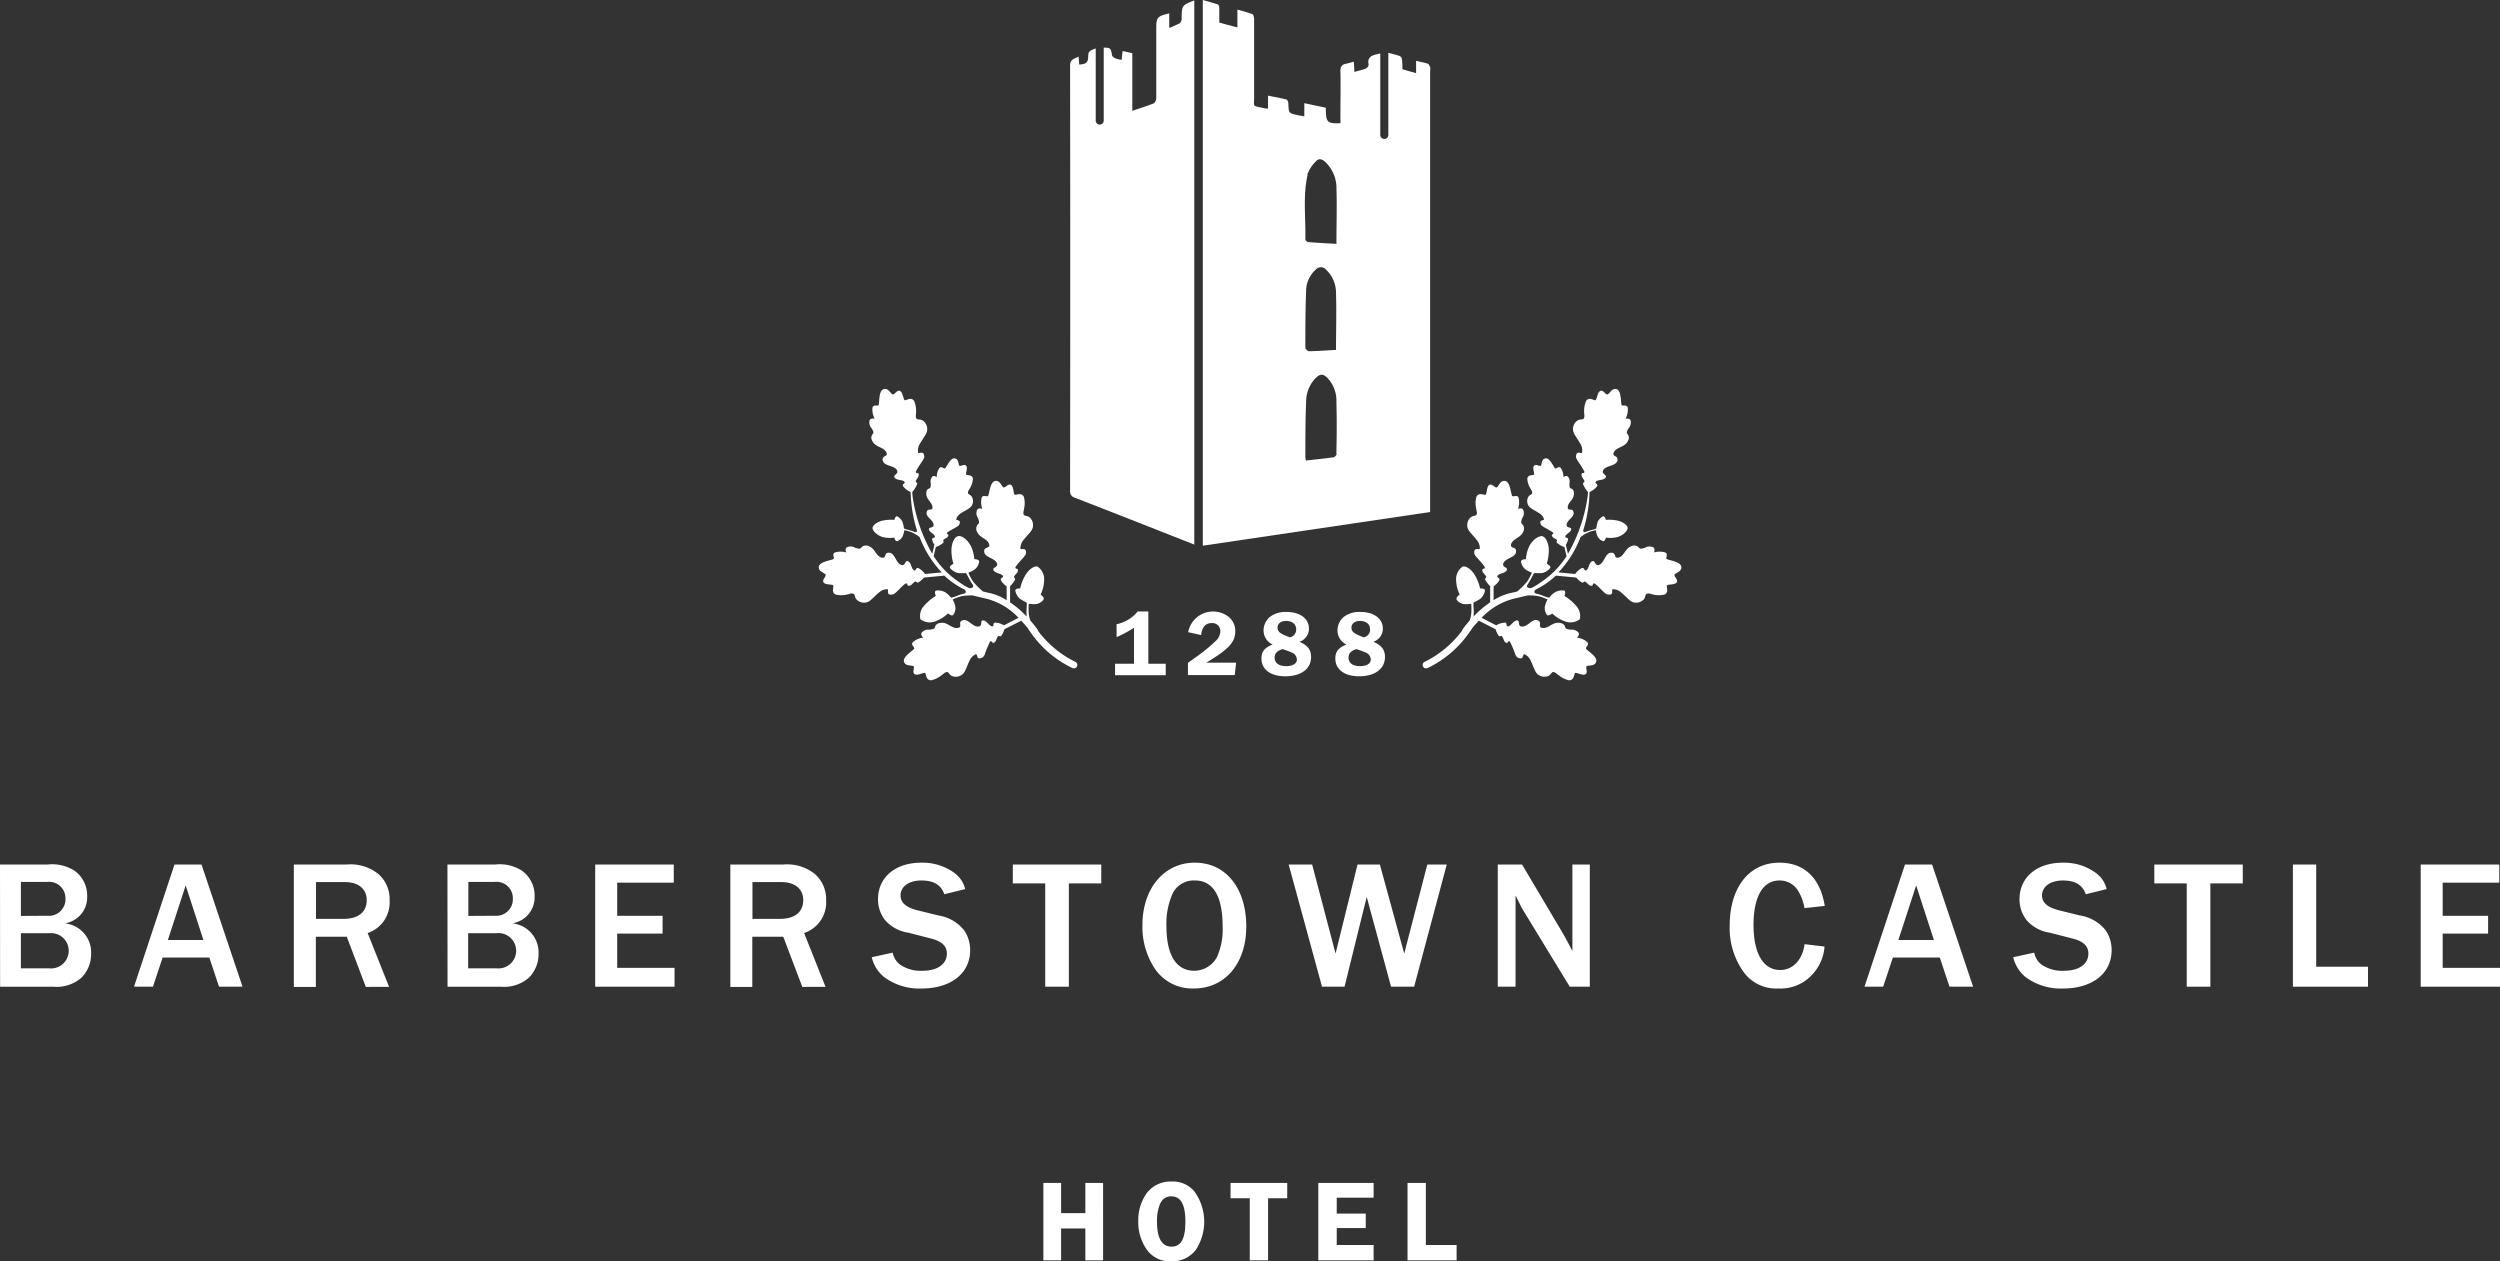 <svg xmlns="http://www.w3.org/2000/svg" viewBox="0 0 302.63 152.691"><rect x="0" y="0" width="302.63" height="152.691" fill="#333333" stroke="none"/><g data-name="Group 5219" fill="#fff"><g data-name="Group 5216"><path data-name="Path 4410" d="M5.965 117.222a2.139 2.139 0 1 0 .029-4.259H2.529v4.259Zm-.2-6.365a2.006 2.006 0 0 0 2.159-2.124 1.976 1.976 0 0 0-2.194-1.976h-3.2v4.118ZM0 104.652h5.765a5.024 5.024 0 0 1 3.259.753 3.7 3.7 0 0 1 1.529 3.082 3.188 3.188 0 0 1-2.682 3.282 3.67 3.67 0 0 1 1.765.706 3.529 3.529 0 0 1 1.394 2.941 4.047 4.047 0 0 1-1.176 2.941 4.547 4.547 0 0 1-3.371 1.088H.012Z"/><path data-name="Path 4411" d="m22.476 107.181-2.153 6.606h4.3Zm4.037 12.259-1.176-3.529h-5.649l-1.175 3.529h-2.29l4.9-14.788h3.27l4.965 14.788Z"/><path data-name="Path 4412" d="M41.558 111.232c1.818 0 2.835-.818 2.835-2.282 0-1.329-.994-2.171-2.612-2.171h-3.529v4.453Zm2.723 8.235-2.306-6.076h-3.74v6.076H35.57v-14.815h6.406a5.358 5.358 0 0 1 3.859 1.176 4.065 4.065 0 0 1 1.329 3.194 3.893 3.893 0 0 1-2.659 3.923l2.594 6.518Z"/><path data-name="Path 4413" d="M60.129 117.222a2.14 2.14 0 1 0 0-4.259H56.67v4.259Zm-.2-6.365a2.006 2.006 0 0 0 2.153-2.124 1.976 1.976 0 0 0-2.194-1.976h-3.194v4.118Zm-5.765-6.206h5.765a5.024 5.024 0 0 1 3.259.753 3.7 3.7 0 0 1 1.529 3.082 3.188 3.188 0 0 1-2.682 3.282 3.67 3.67 0 0 1 1.765.706 3.529 3.529 0 0 1 1.394 2.941 4.047 4.047 0 0 1-1.176 2.941 4.546 4.546 0 0 1-3.371 1.088h-6.471Z"/><path data-name="Path 4414" d="M72.05 119.442v-14.788h9.51v2.194h-6.847v4.012h5.494v2.153h-5.494v4.147h6.941v2.282Z"/><path data-name="Path 4415" d="M94.392 111.232c1.818 0 2.841-.818 2.841-2.282 0-1.329-1-2.171-2.618-2.171h-3.529v4.453Zm2.729 8.235-2.306-6.076h-3.747v6.076H88.41v-14.815h6.406a5.358 5.358 0 0 1 3.859 1.176 4.065 4.065 0 0 1 1.329 3.194 3.9 3.9 0 0 1-2.665 3.923l2.594 6.518Z"/><path data-name="Path 4416" d="M108.062 115.319a2.4 2.4 0 0 0 .847 1.418 4.412 4.412 0 0 0 2.771.776c1.794 0 2.941-.8 2.941-2.082 0-.888-.588-1.465-1.841-1.8l-2.835-.729a4.617 4.617 0 0 1-2.794-1.506 4.047 4.047 0 0 1-.865-2.553c0-2.635 2.082-4.412 5.235-4.412a6.506 6.506 0 0 1 4.076 1.288 3.406 3.406 0 0 1 1.241 1.906l-2.529.624c-.394-1.135-1.282-1.665-2.771-1.665s-2.523.712-2.523 1.818c0 .865.665 1.441 2.059 1.794l2.529.624a4.932 4.932 0 0 1 3.123 1.818 4.176 4.176 0 0 1 .712 2.394c0 2.812-2.353 4.629-5.882 4.629a7.112 7.112 0 0 1-4.541-1.394 4.371 4.371 0 0 1-1.488-2.394Z"/><path data-name="Path 4417" d="M126.527 119.442v-12.506h-3.924v-2.282h10.706v2.282h-3.923v12.506Z"/><path data-name="Path 4418" d="M141.974 108.111a8.882 8.882 0 0 0-.776 3.971c0 3.529 1.176 5.429 3.371 5.429a3.129 3.129 0 0 0 2.771-1.706 8.235 8.235 0 0 0 .665-3.594c0-3.723-1.129-5.629-3.371-5.629a2.841 2.841 0 0 0-2.659 1.529m8.888 4.059c0 4.453-2.571 7.488-6.341 7.488a5.482 5.482 0 0 1-4.588-2.194 9.153 9.153 0 0 1-1.641-5.471c0-4.435 2.618-7.565 6.341-7.565s6.229 3.041 6.229 7.741"/><path data-name="Path 4419" d="M171.184 119.442h-2.794l-2.947-10.865-2.682 10.865h-2.729l-4.036-14.788h2.841l2.835 10.776 2.659-10.776h2.706l2.947 10.776 2.794-10.776h2.353Z"/><path data-name="Path 4420" d="m190.02 119.44-5.759-9.447c-.071-.106-.2-.394-.4-.794-.047-.112-.224-.447-.4-.8v11.041h-2.153v-14.788h2.94l5.165 8.712c0 .047.241.447.441.824s.312.618.488.953v-10.489h2.106v14.788Z"/><path data-name="Path 4421" d="M220.862 114.582a5.524 5.524 0 0 1-1.441 3.347 5.188 5.188 0 0 1-4.118 1.729 4.894 4.894 0 0 1-4.118-1.835 9.106 9.106 0 0 1-1.8-5.788c0-4.612 2.353-7.606 6.012-7.606 3.012 0 4.941 1.841 5.494 5.235l-2.459.265a5.676 5.676 0 0 0-.906-2.306 2.629 2.629 0 0 0-2.106-1.041c-2.018 0-3.153 1.953-3.153 5.388s1.176 5.453 3.241 5.453c1.529 0 2.7-1.265 2.941-3.129Z"/><path data-name="Path 4422" d="m231.955 107.181-2.153 6.606h4.3Zm4.035 12.259-1.176-3.529h-5.676l-1.176 3.529h-2.26l4.9-14.788h3.282l4.965 14.788Z"/><path data-name="Path 4423" d="M246.25 115.319a2.353 2.353 0 0 0 .841 1.418 4.423 4.423 0 0 0 2.771.776c1.794 0 2.941-.8 2.941-2.082 0-.888-.588-1.465-1.841-1.8l-2.841-.729a4.58 4.58 0 0 1-2.788-1.506 4.047 4.047 0 0 1-.865-2.553c0-2.635 2.082-4.412 5.229-4.412a6.506 6.506 0 0 1 4.076 1.288 3.377 3.377 0 0 1 1.241 1.906l-2.523.624c-.4-1.135-1.288-1.665-2.771-1.665s-2.529.712-2.529 1.818c0 .865.665 1.441 2.065 1.794l2.524.624a4.931 4.931 0 0 1 3.129 1.818 4.171 4.171 0 0 1 .706 2.394c0 2.812-2.353 4.629-5.882 4.629a7.141 7.141 0 0 1-4.547-1.394 4.4 4.4 0 0 1-1.482-2.394Z"/><path data-name="Path 4424" d="M264.708 119.442v-12.506h-3.923v-2.282h10.706v2.282h-3.924v12.506Z"/><path data-name="Path 4425" d="M277.561 119.442v-14.788h2.818v12.37h6.271v2.418Z"/><path data-name="Path 4426" d="M293.031 119.442v-14.788h9.512v2.194h-6.853v4.012h5.5v2.153h-5.5v4.147h6.941v2.282Z"/><path data-name="Path 4427" d="M133.532 152.565h-2.149v-3.859h-2.935v3.859h-2.145V143.2h2.147v3.653h2.933V143.2h2.147Z"/><path data-name="Path 4428" d="M140.462 145.641a5.471 5.471 0 0 0-.406 2.218c0 2.035.588 3.047 1.765 3.047s1.671-1 1.671-3.035-.547-3.047-1.688-3.047a1.353 1.353 0 0 0-1.318.818m4.223-1.235a6.223 6.223 0 0 1 .029 6.918 3.635 3.635 0 0 1-2.988 1.365 3.447 3.447 0 0 1-2.876-1.347 5.747 5.747 0 0 1-1.082-3.529 5.594 5.594 0 0 1 1.053-3.423 3.617 3.617 0 0 1 2.976-1.365 3.359 3.359 0 0 1 2.888 1.365"/><path data-name="Path 4429" d="M155.822 145.053h-2.318v7.512h-2.218v-7.512h-2.324V143.2h6.86Z"/><path data-name="Path 4430" d="M161.814 144.982v1.924h3.512v1.753h-3.512v2.053h4.465v1.853h-6.694V143.2h6.694v1.782Z"/><path data-name="Path 4431" d="M176.324 150.712v1.853h-5.94V143.2h2.218v7.512Z"/></g><g data-name="Group 5218"><path data-name="Path 4432" d="M135.162 75.565a4.463 4.463 0 0 0 2.559-1.547h1.288v6.329h2.106v1.388h-6.135v-1.388h2.294v-4.353a14.883 14.883 0 0 1-2.106 1.129Z"/><path data-name="Path 4433" d="M149.469 81.718h-5.665v-1.482l.459-.329.918-.659a18.958 18.958 0 0 0 1.959-1.635 1.724 1.724 0 0 0 .588-1.176.971.971 0 0 0-1.041-1.012c-.753 0-1.176.476-1.288 1.453l-1.571-.353a3.073 3.073 0 0 1 4.829-1.912 2.206 2.206 0 0 1 .876 1.812c0 .953-.435 1.647-1.594 2.535a20.706 20.706 0 0 1-1.929 1.259h3.624Z"/><path data-name="Path 4434" d="M156.904 76.167c0-.588-.465-1-1.218-1-.624 0-1.035.318-1.035.806s.276.729 1.488 1.176a.935.935 0 0 0 .765-.959m-2.606 3.423c0 .647.512 1.024 1.4 1.024.794 0 1.294-.306 1.294-.806a.965.965 0 0 0-.682-.865 10.589 10.589 0 0 0-1.065-.388c-.671.218-.947.524-.947 1.035m4.412-.1c0 1.441-1.176 2.353-3.135 2.353-1.765 0-2.876-.829-2.876-2.159 0-.824.382-1.312 1.353-1.682a1.882 1.882 0 0 1-1.094-1.729 2.153 2.153 0 0 1 .776-1.629 3.112 3.112 0 0 1 2.023-.588c1.6 0 2.694.806 2.694 2a1.665 1.665 0 0 1-1.147 1.606c1.012.453 1.406.976 1.406 1.865"/><path data-name="Path 4435" d="M165.85 76.167c0-.588-.465-1-1.218-1-.624 0-1.035.318-1.035.806s.276.729 1.488 1.176a.935.935 0 0 0 .765-.959m-2.606 3.423c0 .647.512 1.024 1.4 1.024.794 0 1.294-.306 1.294-.806a.965.965 0 0 0-.682-.865 10.589 10.589 0 0 0-1.065-.388c-.671.218-.947.524-.947 1.035m4.412-.1c0 1.441-1.206 2.353-3.135 2.353-1.765 0-2.876-.829-2.876-2.159 0-.824.382-1.312 1.353-1.682a1.882 1.882 0 0 1-1.094-1.729 2.153 2.153 0 0 1 .776-1.629 3.112 3.112 0 0 1 2.023-.588c1.6 0 2.694.806 2.694 2a1.665 1.665 0 0 1-1.147 1.606c1.012.453 1.406.976 1.406 1.865"/><path data-name="Path 4436" d="M161.81 54.899a.588.588 0 0 1-.347.453c-1.1.153-2.212.265-3.382.394a2.845 2.845 0 0 1-.065-.382c0-2.253 0-4.512.094-6.765a4.076 4.076 0 0 1 1.176-2.853c.535-.518.859-.512 1.4 0a4 4 0 0 1 1.088 2.944c.059 2.071.041 4.118 0 6.206m0-12.541c-1.141.059-2.229.141-3.324.165a.618.618 0 0 1-.435-.424c0-2.3 0-4.6.094-6.9a3.447 3.447 0 0 1 1.176-2.565.806.806 0 0 1 1.224 0 3.841 3.841 0 0 1 1.218 2.835c.071 2.253 0 4.512 0 6.865m-3.483-21.178a4.3 4.3 0 0 1 1.076-1.647c.294-.347.706-.265 1.059.059a4.3 4.3 0 0 1 1.4 3.135c.071 2.235 0 4.471 0 6.823-1.176-.071-2.282-.124-3.394-.218-.135 0-.371-.206-.371-.318.065-2.612-.312-5.247.276-7.829m14.759-13.117a.411.411 0 0 0-.206-.329c-.435-.135-.882-.224-1.423-.347v1.494l-1.535-.441a.164.164 0 0 1-.124-.129 8.15 8.15 0 0 0-.053-1.135.506.506 0 0 0-.253-.365c-.435-.153-.894-.265-1.394-.4v9.941a.488.488 0 0 1-.976 0V6.471l-.3.071c-.7.147-1.312.353-1.106 1.294a.655.655 0 0 1-.312.453c-.441.171-.918.276-1.423.418 0-.447-.041-.835-.065-1.247a8.822 8.822 0 0 1-.9.247c-.559.094-.735.376-.718.953.041 1.712 0 3.423 0 5.135v1.118c-1.535.065-1.735-.112-1.765-1.506v-.365l-2.606-.553v1.601l-.753-.141c-1.141-.247-1.135-.247-1.176-1.394 0-.176-.112-.476-.229-.506-.706-.182-1.423-.306-2.235-.471v1.559a1.55 1.55 0 0 1-.506-.047c-1.429-.324-1.176-.047-1.176-1.412V2.359c0-.224-.071-.588-.206-.641a17.794 17.794 0 0 0-1.818-.553v2.159l-2.194-.588V.971c0-.147-.065-.394-.153-.424-.588-.2-1.206-.365-1.841-.547v66.058l27.517-4.076V8.623a3.08 3.08 0 0 0 0-.588"/><path data-name="Path 4437" d="M143.044 2.21a.812.812 0 0 1-.218.588 11.254 11.254 0 0 1-1.288.588V1.622c-1.453.341-1.571.482-1.571 1.835v8.37a.885.885 0 0 1-.271.671c-.829.341-1.694.588-2.629.924V6.435l-1.176-.259c-.035.382-.071.706-.106 1.065a3.282 3.282 0 0 1-.729-.159c-.176-.076-.412-.235-.441-.388-.159-.859-.165-.918-1.006-.929v8.78a.488.488 0 1 1-.971 0V5.857c-.447.206-.929.235-.906.906 0 .788-.218.994-1.1 1.053 0-.288-.041-.588-.071-.959-.506.271-1.024.288-1.024 1.088q.035 25.717 0 51.435a.788.788 0 0 0 .588.876c2.941 1.141 5.935 2.318 8.9 3.482l5.547 2.188V.075h-.078c-1.429.588-1.424.588-1.459 2.112"/><path data-name="Path 4438" d="m118.328 79.566.882-.394a.918.918 0 0 1-.259.388c-.235.159-.459.176-.559.076a.188.188 0 0 1-.065-.071"/><path data-name="Path 4439" d="M129.993 80.884a.341.341 0 0 1-.153 0 12.933 12.933 0 0 1-5.294-4.647.418.418 0 0 1 .706-.441 12.534 12.534 0 0 0 4.912 4.318.418.418 0 0 1-.159.8"/><path data-name="Path 4440" d="M126.333 72.57a1.418 1.418 0 0 1-.876.553 3.67 3.67 0 0 1-.918-.035 6.387 6.387 0 0 0 0 1.247 4.706 4.706 0 0 0 .171.759 15.232 15.232 0 0 1 .947 1.212l-.771.353a14.865 14.865 0 0 0-1.271-1.524l-2.029 1.035a2.671 2.671 0 0 1-.371.788c-.129.171-.312-.065-.429.094s-.2.518-.306.624c-.276.288-.329.106-.418 0a.141.141 0 0 0-.218 0 15.249 15.249 0 0 0-.618 1.453.918.918 0 0 1-.259.388c-.235.159-.459.176-.559.076a.188.188 0 0 1-.065-.071c-.088-.141-.106-.347-.212-.329a1.482 1.482 0 0 0-.753.753c-.418.847-.529 1.506-.988 1.765a1.218 1.218 0 0 1-1.176.106c-.294-.147-.4-.465-.553-.465-.294 0-.412.212-.724.412a2.976 2.976 0 0 1-1.218.588c-.659 0-.588-.753-.729-.876s-.9.347-1.253.147 0-.759-.135-.953-1.012.053-1.176-.588 1.229-1.388 1.247-1.588-.435-.429-.171-.759a2.282 2.282 0 0 1 1.253-.547c-.276-.276-.312-.518-.1-.7a1.135 1.135 0 0 1 .647-.271 1.682 1.682 0 0 0 .694-.088c.212-.094.182-.282.253-.394.141-.212.324-.329.8-.347.735 0 1.176.718 1.871.629s-.041-.665.588-.924 1.176.753 1.859.753.2-.735.629-.741.735.665 1.082.712 0-.447.429-.447a2.224 2.224 0 0 1 1.023.329l1.765-.912a8.072 8.072 0 0 0-3.818-2.294l-1.765-.418a7.923 7.923 0 0 0-1.212.076 6.224 6.224 0 0 0-1.176.412 3.353 3.353 0 0 1 .318.859 1.365 1.365 0 0 1-.247 1.006c-.124.135-.329.071-.635-.171a4.353 4.353 0 0 1-1.482.935 1.887 1.887 0 0 1-1.865-.229 1.82 1.82 0 0 1 .465-1.647 5.936 5.936 0 0 1 1.4-1.176q-.212-.588.053-.653a1.765 1.765 0 0 1 1.106.218c.412.253.629.635.7.635.312 0 .912-.341 1.471-.459.341-.071.394-.241.176-.5a9.817 9.817 0 0 1-2.471-1.7l-2.465.235a2.905 2.905 0 0 1-.671.588c-.194.106-.265-.182-.429-.088s-.406.394-.535.447c-.376.141-.353-.047-.394-.159a.141.141 0 0 0-.212-.059c-.635.465-1.176 1.253-1.547 1.312s-.494 0-.547-.159.035-.435-.082-.471a1.471 1.471 0 0 0-1 .376c-.729.588-1.106 1.176-1.624 1.235a1.265 1.265 0 0 1-1.147-.394c-.2-.265-.171-.588-.312-.647-.271-.135-.465 0-.824.076a2.847 2.847 0 0 1-1.347 0c-.588-.241-.224-.918-.306-1.094s-.965-.053-1.176-.376.312-.688.253-.924-.941-.365-.824-1 1.688-.765 1.794-.935-.229-.588.147-.765a2.353 2.353 0 0 1 1.365 0q-.194-.547.194-.671a1.141 1.141 0 0 1 .7 0 1.7 1.7 0 0 0 .671.212c.235 0 .288-.182.4-.265a.824.824 0 0 1 .859 0c.682.282.812 1.176 1.465 1.341s.224-.635.918-.588.794 1.176 1.394 1.447.476-.588.882-.418.394.9.7 1.082.2-.394.588-.235a2.394 2.394 0 0 1 .776.7L114 69.29a12.829 12.829 0 0 1-2.671-4.265 3.864 3.864 0 0 0-1.865-.841 2.564 2.564 0 0 1-.2.735 1.177 1.177 0 0 1-.659.588c-.147.035-.265-.118-.347-.429a3.641 3.641 0 0 1-1.459-.082c-.794-.276-1.176-.824-1.176-1.059 0-.324.465-.706 1.112-.894a4.994 4.994 0 0 1 1.524-.112c.106-.341.218-.482.359-.418a1.453 1.453 0 0 1 .641.682 5.7 5.7 0 0 1 .165.771c.218.147.782.206 1.218.4.235.106.353.053.359-.159a16.84 16.84 0 0 1-.765-4.641 2.476 2.476 0 0 1-.9-.682c-.229-.329.359-.341.124-.588s-.965-.135-1.176-.494.624-.412.253-.947-1.506-.418-1.671-1.094.724-.429.418-1.024-1.176-.588-1.582-1.176c-.265-.394-.265-.624-.165-.847s.218-.212.182-.441a1.706 1.706 0 0 0-.335-.588 1.177 1.177 0 0 1-.141-.688c.035-.271.247-.376.635-.312a2.353 2.353 0 0 1-.265-1.341c.124-.412.588-.165.729-.288s-.029-1.7.588-1.935.894.588 1.141.629.5-.588.865-.429.412 1.059.588 1.124.782-.459 1.129.094a2.942 2.942 0 0 1 .241 1.324c0 .365-.106.588.071.829.088.124.4.035.688.188a1.223 1.223 0 0 1 .588 1.059c.029.524-.441.988-.906 1.818a1.488 1.488 0 0 0-.188 1.047c.053.118.288-.047.476 0s.253.224.259.506-.671 1.053-1.012 1.765a.141.141 0 0 0 .106.188c.118 0 .294-.035.218.359-.029.141-.265.412-.335.588s.235.194.159.412a3.336 3.336 0 0 1-.588.935 7.225 7.225 0 0 0 .071.747 19.452 19.452 0 0 0 2.353 6.735l.259-1.094a1.764 1.764 0 0 1-.271-.624c-.035-.341.406-.124.323-.412s-.665-.471-.706-.829.629-.071.547-.618-.971-.888-.829-1.471.712-.035.7-.588-.676-.888-.735-1.5c-.041-.394.035-.588.2-.7s.247-.071.306-.265a1.659 1.659 0 0 0 0-.588.871.871 0 0 1 .159-.588c.124-.188.324-.188.588 0a1.923 1.923 0 0 1 .329-1.112c.241-.265.494.094.653.059s.629-1.288 1.176-1.224.441.806.588.9.588-.253.818 0-.1.953 0 1.071.759-.047.812.506a2.529 2.529 0 0 1-.329 1.088c-.135.276-.3.4-.265.647 0 .129.288.182.453.412a1.053 1.053 0 0 1 .047 1.012c-.182.412-.718.588-1.382 1.029a1.218 1.218 0 0 0-.547.718c0 .106.229.076.359.182s.106.265 0 .482-.906.535-1.441.935a.118.118 0 0 0 0 .182c.088.065.241.088.035.359-.071.1-.359.212-.482.324s.094.241-.035.371a2.836 2.836 0 0 1-.806.488h-.088l-.271 1.135a10.665 10.665 0 0 0 3.135 3.171 6.8 6.8 0 0 0 1.176.7c.471 0 .588-.182.376-.494-.341-.476-.588-1.112-.782-1.335a7.47 7.47 0 0 1-.941 0 1.765 1.765 0 0 1-.965-.588c-.106-.153 0-.329.4-.529a5.612 5.612 0 0 1-.241-1.812c.059-.806.394-1.429.771-1.529s1.012.224 1.529 1.094a4.371 4.371 0 0 1 .465 1.688c.388 0 .588.124.588.3a1.447 1.447 0 0 1-.5.906 3.53 3.53 0 0 1-.806.424 5.805 5.805 0 0 0 .588 1.1 9.794 9.794 0 0 0 1.176 1.176l.588.141a6.435 6.435 0 0 1 2.282.918v-1.682a2.3 2.3 0 0 1-.682-.706c-.176-.371.4-.3.2-.588s-.929-.271-1.112-.659.676-.312.388-.9-1.441-.629-1.512-1.324.782-.312.588-.947-1.094-.735-1.412-1.4a.835.835 0 0 1-.041-.859c.071-.124.253-.176.241-.412a1.529 1.529 0 0 0-.235-.653 1.07 1.07 0 0 1-.041-.7c.071-.265.294-.347.665-.229a2.4 2.4 0 0 1-.071-1.359c.176-.382.588-.076.759-.194s.212-1.682.853-1.818.806.724 1.041.776.588-.524.912-.294.265 1.1.435 1.176.835-.329 1.106.265a2.847 2.847 0 0 1 .041 1.341c-.041.365-.182.588-.041.829.071.135.394.1.665.282a1.247 1.247 0 0 1 .435 1.129c-.041.524-.588.918-1.176 1.682a1.483 1.483 0 0 0-.335 1.006c.035.124.294 0 .476.065s.218.259.182.541-.812.947-1.253 1.6a.153.153 0 0 0 .071.212c.124.035.306 0 .176.388-.047.129-.324.376-.412.547s.2.229.094.429a3.318 3.318 0 0 1-.588.753v1.965a11.647 11.647 0 0 1 2 1.706.622.622 0 0 0 0-.141c-.059-.588.071-1.235 0-1.541a7.726 7.726 0 0 1-.823-.465 1.812 1.812 0 0 1-.547-.976c0-.188.182-.276.588-.265a5.565 5.565 0 0 1 .682-1.7c.447-.676 1.041-1.053 1.429-.947a1.847 1.847 0 0 1 .788 1.712 4.294 4.294 0 0 1-.429 1.688c.324.212.447.394.359.553"/><path data-name="Path 4441" d="M176.298 72.57a1.418 1.418 0 0 0 .876.553 3.67 3.67 0 0 0 .918-.035 6.394 6.394 0 0 1 0 1.247 4.706 4.706 0 0 1-.171.759 15.238 15.238 0 0 0-.947 1.212l.771.353a14.862 14.862 0 0 1 1.271-1.524l2.029 1.035a2.67 2.67 0 0 0 .371.788c.129.171.312-.065.429.094s.2.518.306.624c.276.288.329.106.418 0a.141.141 0 0 1 .218 0 13.86 13.86 0 0 1 .618 1.453.918.918 0 0 0 .259.388.516.516 0 0 0 .588.076.236.236 0 0 0 .059-.071c.088-.141.106-.347.212-.329a1.465 1.465 0 0 1 .753.753c.418.847.535 1.506.988 1.765a1.218 1.218 0 0 0 1.176.106c.3-.147.4-.465.553-.465.294 0 .412.212.724.412a2.976 2.976 0 0 0 1.218.588c.659 0 .588-.753.729-.876s.9.347 1.253.147 0-.759.135-.953 1.012.053 1.176-.588-1.235-1.388-1.253-1.588.435-.429.171-.759a2.282 2.282 0 0 0-1.247-.547c.271-.276.306-.518.094-.7a1.118 1.118 0 0 0-.647-.271 1.682 1.682 0 0 1-.694-.088c-.212-.094-.182-.282-.253-.394-.141-.212-.324-.329-.8-.347-.735 0-1.206.718-1.871.629s.041-.665-.588-.924-1.176.753-1.853.753-.206-.735-.635-.741-.735.665-1.082.712-.029-.447-.429-.447a2.247 2.247 0 0 0-1.023.329l-1.765-.912a8.046 8.046 0 0 1 3.823-2.294l1.765-.418a7.923 7.923 0 0 1 1.212.076 6.224 6.224 0 0 1 1.176.412 3.353 3.353 0 0 0-.318.859 1.365 1.365 0 0 0 .247 1.006c.124.135.329.071.635-.171a4.353 4.353 0 0 0 1.482.935 1.887 1.887 0 0 0 1.865-.229 1.819 1.819 0 0 0-.465-1.647 5.936 5.936 0 0 0-1.4-1.176q.212-.588-.053-.653a1.724 1.724 0 0 0-1.1.218c-.418.253-.635.635-.706.635-.312 0-.906-.341-1.471-.459-.341-.071-.394-.241-.176-.5a9.817 9.817 0 0 0 2.471-1.7l2.465.235a2.906 2.906 0 0 0 .671.588c.194.106.265-.182.429-.088s.406.394.535.447c.376.141.353-.047.394-.159a.141.141 0 0 1 .212-.059c.635.465 1.176 1.253 1.547 1.312s.494 0 .547-.159-.035-.435.088-.471a1.471 1.471 0 0 1 .994.376c.729.588 1.106 1.176 1.624 1.235a1.265 1.265 0 0 0 1.147-.394c.2-.265.171-.588.312-.647.271-.135.465 0 .823.076a2.871 2.871 0 0 0 1.353 0c.588-.241.218-.918.306-1.094s.959-.053 1.176-.376-.318-.688-.259-.924.941-.365.823-1-1.688-.765-1.794-.935.229-.588-.147-.765a2.353 2.353 0 0 0-1.365 0q.194-.547-.194-.671a1.141 1.141 0 0 0-.7 0 1.7 1.7 0 0 1-.665.212c-.241 0-.294-.182-.406-.265a.824.824 0 0 0-.859 0c-.682.282-.812 1.176-1.459 1.341s-.229-.635-.924-.588-.794 1.176-1.388 1.447-.482-.588-.888-.418-.394.9-.7 1.082-.2-.394-.588-.235a2.394 2.394 0 0 0-.776.7l-2.023-.194a12.829 12.829 0 0 0 2.671-4.265 3.865 3.865 0 0 1 1.865-.841 2.564 2.564 0 0 0 .2.735 1.176 1.176 0 0 0 .659.588c.147.035.265-.118.353-.429a3.618 3.618 0 0 0 1.453-.082c.794-.276 1.176-.824 1.176-1.059 0-.324-.465-.706-1.112-.894a4.994 4.994 0 0 0-1.523-.112c-.106-.341-.218-.482-.359-.418a1.453 1.453 0 0 0-.641.682 6.935 6.935 0 0 0-.165.771c-.218.147-.776.206-1.218.4-.235.106-.347.053-.359-.159a16.841 16.841 0 0 0 .765-4.641 2.476 2.476 0 0 0 .9-.682c.229-.329-.359-.341-.124-.588s.965-.135 1.176-.494-.624-.412-.253-.947 1.506-.418 1.671-1.094-.724-.429-.418-1.024 1.176-.588 1.582-1.176c.265-.394.265-.624.171-.847s-.224-.212-.188-.441a1.705 1.705 0 0 1 .335-.588 1.177 1.177 0 0 0 .141-.688c-.035-.271-.247-.376-.635-.312a2.276 2.276 0 0 0 .265-1.341c-.124-.412-.588-.165-.724-.288s0-1.7-.588-1.935-.894.588-1.141.629-.5-.588-.865-.429-.412 1.059-.588 1.124-.782-.459-1.129.094a2.941 2.941 0 0 0-.241 1.324c0 .365.106.588-.071.829-.082.124-.4.035-.688.188a1.223 1.223 0 0 0-.588 1.059c-.029.524.447.988.912 1.818a1.512 1.512 0 0 1 .182 1.047c-.053.118-.288-.047-.476 0s-.253.224-.259.506.671 1.053 1.012 1.765a.141.141 0 0 1-.1.188c-.124 0-.3-.035-.224.359.029.141.265.412.335.588s-.235.194-.159.412a3.335 3.335 0 0 0 .588.935 7.217 7.217 0 0 1-.071.747 19.452 19.452 0 0 1-2.353 6.735l-.259-1.094a1.647 1.647 0 0 0 .271-.624c.035-.341-.406-.124-.324-.412s.665-.471.706-.829-.629-.071-.547-.618.971-.888.829-1.471-.706-.035-.7-.588.676-.888.735-1.5c.041-.394-.035-.588-.2-.7s-.247-.071-.306-.265a1.659 1.659 0 0 1 0-.588.87.87 0 0 0-.159-.588c-.124-.188-.324-.188-.588 0a1.976 1.976 0 0 0-.324-1.112c-.247-.265-.5.094-.659.059s-.629-1.288-1.176-1.224-.441.806-.588.9-.588-.253-.818 0 .1.953 0 1.071-.759-.047-.812.506a2.53 2.53 0 0 0 .329 1.088c.135.276.3.4.265.647 0 .129-.288.182-.453.412a1.053 1.053 0 0 0-.047 1.012c.182.412.718.588 1.382 1.029a1.177 1.177 0 0 1 .547.718c0 .106-.229.076-.359.182s-.106.265 0 .482.912.535 1.441.935a.118.118 0 0 1 0 .182c-.088.065-.241.088-.035.359.071.1.359.212.482.324s-.094.241.035.371a2.835 2.835 0 0 0 .806.488h.088l.271 1.135a10.664 10.664 0 0 1-3.135 3.171 6.8 6.8 0 0 1-1.176.7c-.471 0-.588-.182-.376-.494.341-.476.588-1.112.782-1.335a7.552 7.552 0 0 0 .947 0 1.765 1.765 0 0 0 .959-.588c.106-.153 0-.329-.4-.529a5.812 5.812 0 0 0 .247-1.812c-.065-.806-.394-1.429-.776-1.529-.288-.071-1.012.224-1.529 1.094a4.371 4.371 0 0 0-.465 1.688c-.382 0-.588.124-.588.3a1.447 1.447 0 0 0 .5.906 3.53 3.53 0 0 0 .806.424 5.471 5.471 0 0 1-.588 1.1 9.8 9.8 0 0 1-1.176 1.176l-.588.141a6.388 6.388 0 0 0-2.276.918v-1.682a2.3 2.3 0 0 0 .682-.706c.176-.371-.4-.3-.2-.588s.929-.271 1.112-.659-.676-.312-.382-.9 1.435-.629 1.506-1.324-.782-.312-.588-.947 1.094-.735 1.412-1.4a.835.835 0 0 0 .041-.859c-.065-.124-.253-.176-.241-.412a1.612 1.612 0 0 1 .235-.653 1.071 1.071 0 0 0 .041-.7c-.065-.265-.294-.347-.665-.229a2.4 2.4 0 0 0 .071-1.359c-.176-.382-.588-.076-.759-.194s-.212-1.682-.853-1.818-.806.724-1.041.776-.588-.524-.912-.294-.259 1.1-.435 1.176-.835-.329-1.106.265a2.847 2.847 0 0 0-.041 1.341c.041.365.182.588.041.829-.071.135-.394.1-.665.282a1.247 1.247 0 0 0-.435 1.129c.041.524.588.918 1.176 1.682a1.482 1.482 0 0 1 .335 1.006c-.035.124-.288 0-.476.065s-.218.259-.182.541.818.947 1.253 1.6a.153.153 0 0 1-.071.212c-.124.035-.306 0-.176.388.047.129.324.376.412.547s-.2.229-.094.429a3.317 3.317 0 0 0 .588.753v1.965a11.645 11.645 0 0 0-2 1.706.624.624 0 0 1 0-.141c.059-.588-.071-1.235 0-1.541a7.729 7.729 0 0 0 .824-.465 1.765 1.765 0 0 0 .547-.976c0-.188-.182-.276-.588-.265a5.565 5.565 0 0 0-.682-1.7c-.447-.676-1.041-1.053-1.429-.947a1.847 1.847 0 0 0-.788 1.712 4.3 4.3 0 0 0 .429 1.688c-.324.212-.447.394-.359.553"/><path data-name="Path 4442" d="m184.304 79.566-.882-.394a.976.976 0 0 0 .259.388c.241.159.459.176.588.076a.235.235 0 0 0 .059-.071"/><path data-name="Path 4443" d="M172.627 80.884a.383.383 0 0 0 .159 0 12.978 12.978 0 0 0 5.294-4.647.418.418 0 0 0-.706-.441 12.534 12.534 0 0 1-4.912 4.318.418.418 0 0 0 .159.8"/></g></g></svg>